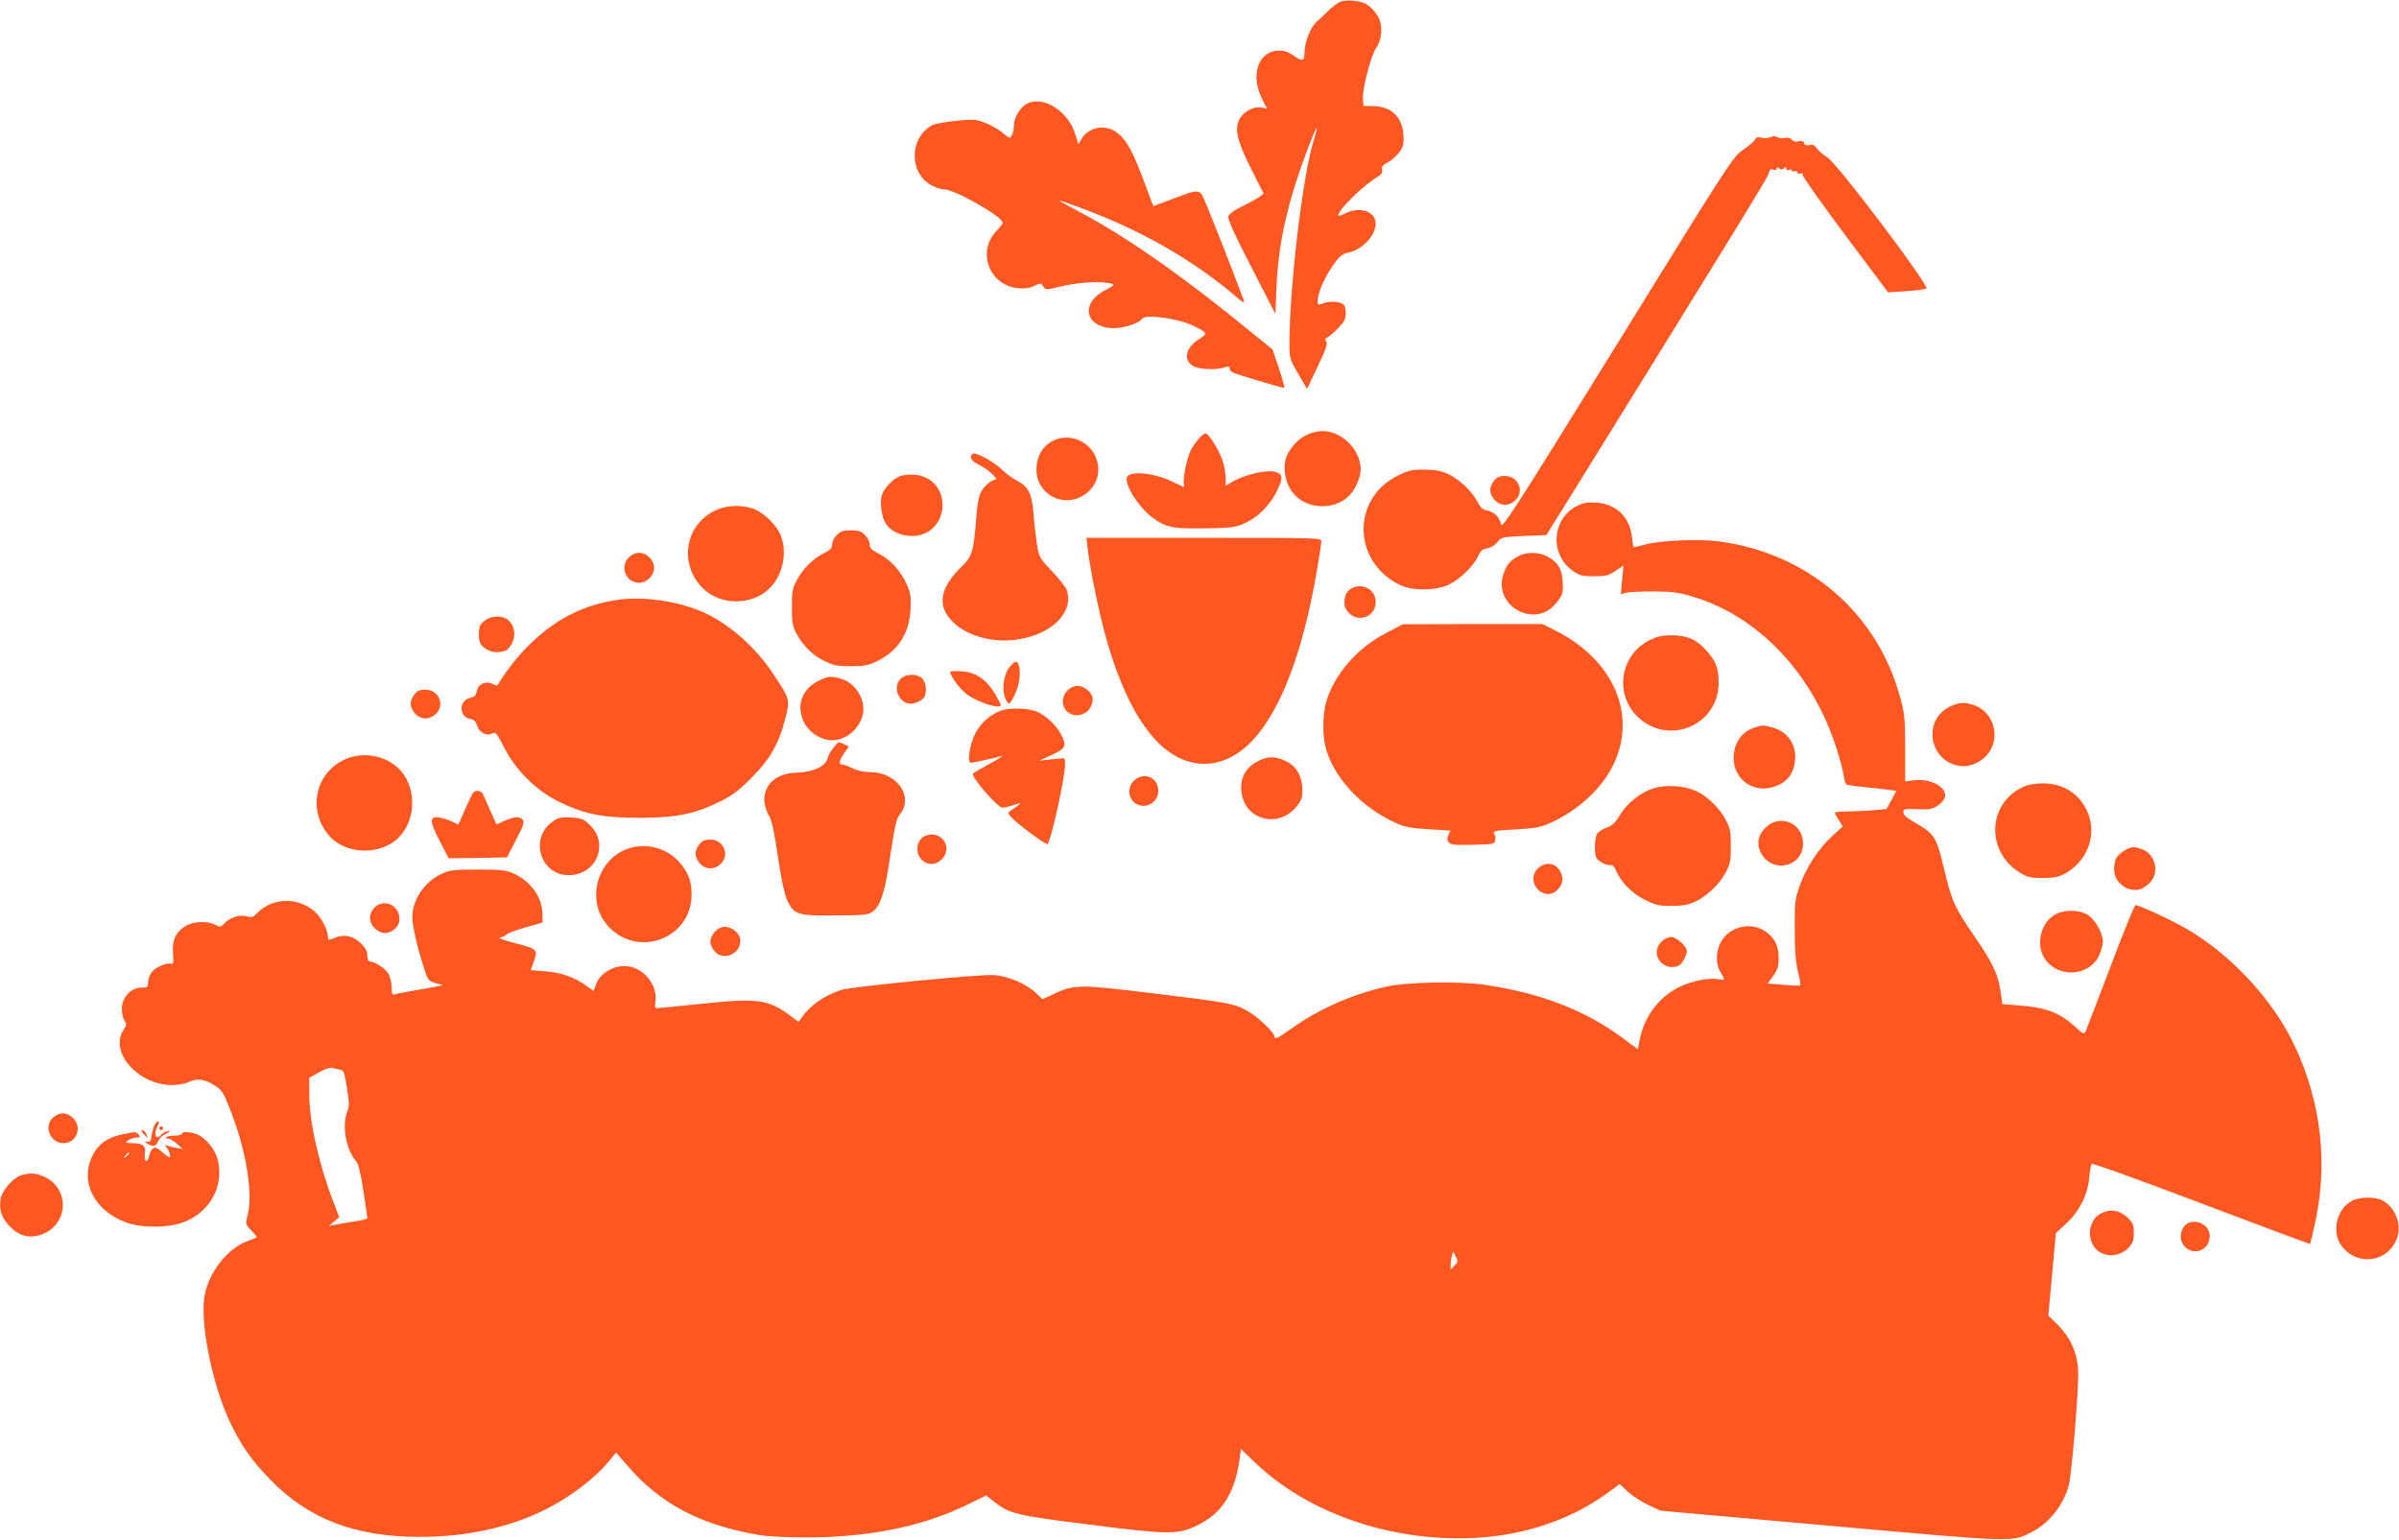 <?xml version="1.0" standalone="no"?>
<!DOCTYPE svg PUBLIC "-//W3C//DTD SVG 20010904//EN"
 "http://www.w3.org/TR/2001/REC-SVG-20010904/DTD/svg10.dtd">
<svg version="1.0" xmlns="http://www.w3.org/2000/svg"
 width="1280pt" height="822pt" viewBox="0 0 1280 822"
 preserveAspectRatio="xMidYMid meet">
<g transform="translate(0,822) scale(0.1,-0.1)"
fill="#ff5722" stroke="none">
<path d="M7150 8210 c-14 -6 -41 -26 -60 -45 -19 -19 -49 -47 -67 -63 -33 -31
-63 -110 -63 -169 0 -40 -14 -42 -60 -8 -24 17 -47 25 -76 25 -109 0 -155
-130 -90 -257 l26 -53 -29 6 c-39 8 -92 -19 -115 -57 -31 -53 -18 -116 59
-269 l67 -133 -23 -18 c-13 -9 -54 -32 -91 -50 -46 -22 -70 -40 -74 -55 -4
-14 34 -98 123 -270 l128 -249 6 145 c10 243 63 470 179 768 17 46 34 82 36
80 2 -2 -6 -33 -17 -68 -59 -190 -129 -783 -129 -1084 0 -78 2 -84 47 -161
l47 -80 57 120 c44 93 54 123 45 134 -8 11 -7 15 4 19 8 3 34 24 58 49 35 36
42 50 42 83 0 29 -5 42 -19 50 -25 13 -72 13 -105 0 -24 -9 -26 -7 -26 15 0
40 38 126 83 190 35 49 49 61 81 67 75 16 146 91 146 155 0 65 -85 94 -163 54
-20 -10 -37 -15 -37 -11 0 30 134 162 211 207 21 12 27 22 23 37 -4 16 4 26
33 41 20 11 48 36 61 55 20 29 23 44 20 93 -7 94 -65 149 -162 151 l-51 1 -3
38 c-4 51 43 232 70 270 34 47 37 132 6 176 -12 19 -35 43 -50 54 -31 23 -111
32 -148 17z"/>
<path d="M5480 7667 c-35 -18 -70 -74 -70 -114 0 -19 -5 -43 -11 -54 -10 -19
-11 -19 -41 6 -48 40 -124 75 -166 76 -60 1 -195 -17 -217 -28 -123 -67 -127
-253 -7 -321 22 -12 52 -22 67 -22 59 0 315 -146 315 -179 0 -5 -15 -24 -34
-44 -106 -112 -36 -292 118 -305 37 -3 62 1 85 13 32 16 34 16 47 -3 13 -19
17 -19 66 -7 113 30 248 38 307 19 8 -3 -9 -16 -39 -31 -141 -70 -111 -204 45
-204 53 0 135 27 149 50 17 27 197 1 277 -39 73 -37 74 -39 26 -70 -73 -46
-86 -115 -27 -145 33 -17 126 -20 164 -5 21 7 26 6 26 -5 0 -8 8 -18 18 -23
17 -9 261 -82 274 -82 4 0 -9 46 -28 103 l-34 102 -118 96 c-364 298 -665 508
-917 641 -60 32 -107 58 -103 58 4 0 49 -15 100 -34 332 -121 613 -282 848
-483 32 -28 42 -33 37 -18 -68 185 -214 554 -225 568 -21 24 -33 22 -152 -23
-57 -22 -105 -40 -106 -40 -1 0 -19 46 -39 103 -74 200 -108 261 -169 298 -59
36 -139 17 -175 -41 l-17 -30 -18 57 c-38 121 -170 204 -256 160z"/>
<path d="M9447 7488 c-10 -5 -31 -6 -47 -3 -23 5 -32 3 -36 -10 -4 -9 -32 -33
-63 -54 -55 -38 -68 -58 -671 -1034 -550 -889 -616 -991 -621 -965 -9 40 -36
66 -73 74 -25 4 -37 15 -55 50 -30 56 -99 120 -159 147 -34 15 -68 21 -122 21
-66 1 -85 -4 -142 -32 -248 -122 -242 -461 11 -583 65 -32 186 -32 256 -1 60
27 137 100 160 152 14 30 24 40 51 44 19 4 42 18 54 34 21 26 26 27 142 32
l119 5 236 380 c794 1282 947 1531 951 1552 3 18 9 22 23 18 11 -4 19 -2 19 6
0 8 4 9 13 0 10 -8 17 -7 25 1 9 9 12 9 12 -1 0 -8 6 -11 15 -7 8 3 15 1 15
-4 0 -5 7 -7 15 -4 8 4 15 1 15 -6 0 -7 7 -10 15 -6 10 3 15 1 13 -7 -2 -7
100 -151 226 -320 l230 -307 95 6 c53 4 102 10 109 14 21 11 -474 667 -528
700 -22 14 -48 36 -56 48 -12 18 -22 22 -39 18 -16 -4 -25 -1 -29 10 -4 11
-13 14 -30 10 -15 -4 -28 0 -36 9 -8 9 -21 13 -35 9 -13 -3 -32 -1 -42 4 -12
7 -25 7 -36 0z"/>
<path d="M6975 5901 c-52 -23 -101 -80 -116 -133 -14 -55 1 -128 37 -175 75
-99 244 -99 317 -1 27 36 47 89 47 122 0 106 -100 206 -205 206 -22 0 -58 -9
-80 -19z"/>
<path d="M6396 5879 c-15 -17 -34 -45 -42 -61 -21 -40 -46 -162 -37 -184 3 -9
2 -15 -3 -12 -5 2 -35 16 -66 31 -91 44 -221 56 -235 21 -15 -39 62 -161 135
-215 79 -58 110 -63 347 -57 86 3 108 7 157 31 67 33 131 100 165 175 30 63
27 83 -12 94 -49 13 -163 -14 -232 -54 l-33 -20 0 39 c0 22 -7 62 -15 90 -16
52 -71 144 -91 150 -6 2 -23 -10 -38 -28z"/>
<path d="M5654 5881 c-77 -19 -124 -82 -124 -169 0 -121 129 -199 237 -143
147 74 112 285 -52 314 -16 3 -44 2 -61 -2z"/>
<path d="M5180 5781 c0 -13 15 -27 45 -42 50 -25 107 -79 84 -79 -8 -1 -23 -8
-35 -18 -45 -38 -56 -68 -65 -184 -14 -179 -22 -208 -76 -259 -125 -121 -137
-221 -37 -309 78 -68 212 -102 335 -82 186 28 303 150 259 267 -5 14 -41 58
-78 98 -67 71 -69 74 -80 147 -6 41 -15 115 -18 163 -8 103 -27 141 -89 173
-22 11 -57 37 -79 58 -39 38 -124 86 -151 86 -8 0 -15 -9 -15 -19z"/>
<path d="M4795 5676 c-37 -16 -83 -68 -91 -102 -11 -42 2 -120 24 -151 29 -40
79 -63 140 -63 85 0 151 61 160 148 9 96 -55 173 -151 179 -30 2 -65 -2 -82
-11z"/>
<path d="M7971 5654 c-27 -35 -26 -66 2 -100 31 -35 77 -37 112 -4 51 48 16
130 -55 130 -30 0 -43 -6 -59 -26z"/>
<path d="M8410 5518 c-132 -71 -141 -259 -17 -345 35 -24 50 -28 112 -28 62 0
77 4 114 28 l43 29 -7 -77 -7 -76 28 8 c16 4 83 7 149 7 99 -1 136 -6 208 -28
350 -105 639 -411 766 -810 18 -54 34 -118 38 -143 3 -24 10 -46 14 -49 5 -3
53 -10 107 -15 53 -5 111 -12 128 -15 l32 -4 -26 -49 -26 -48 -75 -7 c-41 -3
-103 -6 -138 -6 -34 0 -63 -3 -63 -6 0 -4 9 -22 21 -40 l21 -34 -56 -51 c-73
-67 -138 -166 -173 -264 -26 -75 -28 -90 -27 -235 0 -112 5 -174 17 -224 10
-38 15 -71 13 -74 -3 -2 -43 -1 -90 3 l-85 7 30 40 c23 33 29 51 29 95 0 65
-18 103 -65 139 -77 58 -195 33 -242 -51 -29 -51 -30 -118 -3 -163 26 -43 26
-44 -13 -37 -45 9 -138 -9 -201 -39 -109 -50 -191 -156 -216 -278 l-11 -57
-80 59 c-203 151 -446 244 -745 286 -142 19 -408 14 -518 -11 -180 -40 -363
-121 -503 -222 -73 -52 -93 -62 -93 -44 0 22 -94 110 -147 138 -72 39 -99 44
-513 94 -374 46 -408 46 -511 -2 l-66 -31 -34 32 c-54 51 -150 92 -227 97 -74
5 -755 -61 -812 -79 -88 -27 -169 -84 -212 -147 l-17 -24 -48 36 c-115 84
-173 92 -468 61 -126 -13 -235 -24 -242 -24 -8 0 -10 11 -6 35 12 77 -47 163
-127 185 -76 20 -166 -24 -191 -95 l-12 -33 -32 23 c-61 47 -142 77 -225 82
l-78 6 14 40 c25 71 25 71 -93 103 -70 18 -99 30 -83 32 14 2 28 9 32 15 4 6
49 23 100 38 l93 26 -1 49 c-2 88 -63 172 -154 213 -39 18 -66 21 -190 21
-124 0 -151 -3 -190 -21 -94 -42 -160 -139 -160 -234 0 -48 29 -171 67 -285
16 -50 21 -56 58 -66 l40 -11 -30 -6 c-16 -4 -72 -13 -122 -22 -51 -9 -100
-18 -108 -21 -12 -5 -15 3 -15 37 0 25 -8 57 -19 75 -17 28 -73 64 -100 64 -6
0 -11 14 -11 31 0 22 -10 41 -33 64 -41 41 -90 52 -140 31 -35 -14 -37 -14
-37 5 0 31 -29 91 -58 122 -86 91 -237 93 -320 4 -20 -21 -29 -24 -53 -17 -38
11 -90 -4 -119 -35 -21 -23 -24 -23 -51 -10 -41 22 -117 19 -157 -5 -54 -33
-74 -75 -69 -147 4 -48 2 -60 -9 -56 -22 8 -83 -17 -104 -44 -11 -14 -20 -39
-20 -54 0 -27 -3 -29 -36 -29 -55 0 -104 -53 -104 -112 0 -24 6 -53 14 -64 13
-18 12 -24 -5 -50 -77 -118 78 -294 259 -294 31 0 70 7 86 15 43 22 86 18 138
-15 43 -27 49 -36 88 -136 84 -214 121 -442 91 -560 -12 -46 -11 -48 20 -80
18 -19 31 -35 28 -37 -2 -2 -25 -11 -52 -21 -105 -39 -206 -170 -226 -294 -25
-153 48 -497 147 -693 56 -112 108 -185 197 -277 206 -216 456 -313 805 -313
250 0 481 51 672 147 129 65 261 165 332 251 l43 52 58 -67 c178 -207 390
-319 705 -373 45 -8 151 -13 265 -13 324 2 602 58 834 169 l113 55 38 -30 c85
-68 118 -76 510 -125 420 -54 473 -54 571 -8 139 65 209 175 234 365 l6 46 71
-68 c280 -272 724 -427 1168 -407 264 12 512 94 707 233 l75 55 45 -42 c24
-22 73 -54 108 -70 l64 -30 908 -81 c997 -89 965 -88 1076 -32 91 47 168 145
195 249 17 65 55 532 50 614 -6 96 -41 173 -109 242 l-50 49 20 220 20 220 55
51 c70 64 114 151 123 243 3 35 9 69 12 75 4 6 229 -75 585 -210 319 -121 580
-218 581 -217 2 2 12 44 23 93 75 324 40 653 -102 959 -111 241 -335 486 -573
626 -77 46 -258 130 -279 130 -5 0 -65 -147 -133 -327 -69 -181 -128 -336
-133 -346 -9 -17 -13 -15 -51 20 -86 79 -158 107 -304 118 l-89 7 -11 73 c-13
88 -41 147 -139 290 -106 154 -120 186 -161 357 -41 172 -50 187 -153 247 -45
25 -65 43 -65 57 0 17 6 19 75 16 65 -3 80 0 110 20 20 13 36 34 38 47 8 53
-80 99 -168 87 l-45 -6 0 178 c0 162 -3 185 -28 276 -124 449 -492 764 -965
827 -103 14 -301 6 -387 -15 -33 -9 -63 -15 -66 -16 -4 0 -9 22 -11 49 -11
111 -83 182 -191 189 -51 3 -70 -1 -107 -20z m-6599 -3005 c24 -4 26 -10 40
-99 13 -78 13 -99 2 -125 -30 -72 -7 -205 46 -264 13 -14 25 -62 40 -160 12
-77 21 -143 21 -146 0 -3 -35 -12 -77 -18 -43 -7 -89 -15 -103 -18 l-25 -5 28
24 27 23 -31 80 c-77 200 -129 430 -129 577 l0 87 53 29 c28 16 59 27 67 24 8
-2 27 -7 41 -9z m5950 -1046 l-21 -21 0 24 c0 14 3 36 7 49 l6 24 14 -28 c14
-25 13 -29 -6 -48z"/>
<path d="M3812 5494 c-160 -79 -190 -289 -60 -415 93 -90 257 -91 351 -1 77
72 102 205 57 297 -27 55 -96 118 -148 133 -67 20 -142 15 -200 -14z"/>
<path d="M4465 5365 c-14 -13 -25 -35 -25 -49 0 -20 -9 -30 -42 -47 -59 -29
-115 -84 -146 -144 -24 -44 -27 -61 -27 -145 0 -80 4 -102 23 -138 35 -66 88
-119 150 -149 49 -24 69 -28 142 -28 73 0 93 4 142 28 109 54 169 146 176 273
4 73 1 88 -22 140 -33 71 -85 127 -148 160 -38 19 -48 30 -48 50 0 14 -11 36
-25 49 -19 20 -34 25 -75 25 -41 0 -56 -5 -75 -25z"/>
<path d="M5804 5288 c12 -106 64 -357 101 -484 69 -241 155 -417 258 -530 158
-172 364 -173 521 -4 151 163 267 469 341 898 14 79 25 152 25 163 0 19 -13
19 -626 19 l-627 0 7 -62z"/>
<path d="M3355 5245 c-50 -49 -15 -135 55 -135 41 0 80 39 80 80 0 41 -39 80
-80 80 -19 0 -40 -9 -55 -25z"/>
<path d="M8105 5254 c-46 -24 -63 -43 -81 -90 -31 -81 3 -166 82 -205 80 -38
159 -16 212 62 20 28 23 44 20 94 -4 69 -24 103 -79 134 -44 25 -112 27 -154
5z"/>
<path d="M7203 5075 c-31 -21 -40 -78 -19 -110 49 -74 156 -44 156 43 0 70
-79 108 -137 67z"/>
<path d="M3301 5020 c-194 -27 -350 -109 -497 -261 -55 -57 -121 -144 -150
-197 -1 -1 -13 3 -28 9 -37 17 -75 -1 -82 -40 -5 -22 -13 -30 -35 -35 -61 -12
-62 -100 -1 -112 21 -4 31 -14 38 -37 11 -37 54 -58 82 -40 16 9 23 0 62 -76
61 -120 171 -230 290 -288 135 -67 234 -87 430 -87 196 0 295 20 430 86 68 34
102 59 170 128 98 98 147 183 181 320 25 97 24 99 -66 235 -93 140 -229 261
-366 325 -130 60 -318 89 -458 70z"/>
<path d="M2583 4906 c-23 -20 -28 -32 -28 -71 0 -39 5 -51 28 -71 30 -26 83
-32 119 -13 11 6 26 26 34 46 18 42 5 94 -29 118 -33 23 -91 19 -124 -9z"/>
<path d="M7395 4842 c-157 -81 -282 -228 -321 -376 -16 -60 -18 -163 -3 -226
37 -160 188 -326 373 -410 50 -23 81 -29 178 -35 l117 -7 -11 -24 c-8 -18 -8
-27 2 -39 11 -13 34 -15 129 -13 113 3 116 4 119 26 2 13 -1 29 -7 36 -9 11
13 15 114 20 103 6 137 12 183 33 147 65 276 182 338 308 132 267 6 563 -308
721 l-68 34 -372 0 -373 -1 -90 -47z"/>
<path d="M8799 4803 c-152 -78 -186 -280 -67 -402 163 -166 438 -55 438 176 0
77 -15 117 -67 173 -51 58 -102 80 -184 80 -52 0 -77 -6 -120 -27z"/>
<path d="M5392 4667 c-42 -45 -51 -147 -18 -193 11 -15 16 -10 39 37 26 51 36
125 21 163 -8 22 -17 20 -42 -7z"/>
<path d="M5070 4635 c0 -24 56 -98 93 -123 63 -44 177 -78 177 -54 0 4 -15 32
-32 62 -46 75 -102 113 -178 118 -33 2 -60 1 -60 -3z"/>
<path d="M4809 4601 c-45 -37 -23 -120 37 -135 28 -7 79 16 88 39 12 32 6 75
-14 95 -25 25 -80 26 -111 1z"/>
<path d="M4375 4591 c-98 -45 -131 -139 -82 -231 26 -50 90 -90 144 -90 74 0
141 53 164 128 24 80 -33 178 -116 201 -53 14 -63 14 -110 -8z"/>
<path d="M5695 4535 c-43 -43 -26 -115 31 -129 53 -14 104 28 104 85 0 31 -44
69 -80 69 -19 0 -40 -9 -55 -25z"/>
<path d="M2211 4514 c-27 -35 -26 -66 2 -100 31 -35 77 -37 112 -4 51 48 16
130 -55 130 -30 0 -43 -6 -59 -26z"/>
<path d="M10399 4447 c-142 -75 -105 -288 56 -314 54 -9 121 21 156 70 62 85
27 212 -70 251 -56 22 -90 20 -142 -7z"/>
<path d="M5332 4425 c-55 -24 -98 -63 -126 -115 -32 -59 -48 -160 -25 -160 12
0 110 21 164 36 11 3 -18 -16 -65 -42 -47 -26 -86 -48 -88 -50 -17 -13 129
-184 158 -184 9 0 37 7 61 15 46 16 43 10 -16 -29 -17 -11 -18 -15 -6 -30 31
-37 193 -158 200 -150 19 20 87 324 93 414 2 35 0 45 -12 44 -8 0 -40 -4 -70
-7 l-55 -6 68 31 c74 35 79 45 50 106 -23 47 -77 100 -127 123 -50 22 -156 25
-204 4z"/>
<path d="M9368 4340 c-74 -22 -118 -84 -118 -165 0 -118 112 -194 225 -150 62
23 97 71 103 139 7 86 -42 154 -124 175 -48 12 -49 12 -86 1z"/>
<path d="M4447 4230 c-14 -16 -28 -42 -32 -58 -9 -41 -79 -73 -164 -75 -108
-3 -174 -60 -173 -149 1 -21 10 -53 20 -71 21 -34 29 -72 62 -287 13 -84 29
-152 43 -180 35 -71 55 -77 256 -75 156 1 173 3 198 21 38 28 61 96 84 239 35
231 41 255 61 280 75 96 -17 225 -160 225 -33 0 -67 7 -92 20 -22 11 -46 20
-55 20 -22 0 -19 20 9 61 l25 36 -25 12 c-32 14 -28 16 -57 -19z"/>
<path d="M1832 4164 c-152 -76 -190 -269 -78 -401 89 -106 282 -110 378 -7 93
99 89 275 -8 366 -76 71 -198 89 -292 42z"/>
<path d="M6709 4157 c-62 -33 -91 -86 -86 -155 12 -163 211 -210 305 -72 20
29 23 45 20 91 -5 68 -35 114 -92 140 -55 25 -94 24 -147 -4z"/>
<path d="M6057 4060 c-59 -47 -30 -139 44 -140 44 0 79 35 79 80 0 68 -69 102
-123 60z"/>
<path d="M10795 4021 c-190 -86 -201 -344 -20 -456 43 -27 57 -30 124 -30 58
0 85 5 116 22 115 61 170 192 131 309 -36 108 -129 174 -245 174 -42 0 -81 -7
-106 -19z"/>
<path d="M8824 4014 c-70 -22 -143 -79 -181 -144 -25 -41 -41 -56 -70 -66 -21
-7 -43 -21 -50 -31 -14 -18 -18 -99 -7 -128 8 -20 61 -48 79 -41 8 3 18 -8 26
-26 26 -64 86 -125 156 -160 58 -28 77 -33 143 -32 54 0 88 6 122 21 62 28
134 96 166 158 23 43 27 62 27 140 0 78 -4 97 -27 140 -34 64 -100 128 -160
155 -64 28 -159 34 -224 14z"/>
<path d="M2523 3988 c-5 -7 -24 -48 -43 -90 -18 -43 -34 -78 -35 -78 -1 0 -16
7 -33 16 -17 8 -47 18 -67 21 -55 9 -55 -15 0 -123 l49 -94 156 2 155 3 48 93
c39 75 46 96 36 108 -16 19 -46 17 -97 -6 l-43 -19 -30 67 c-17 37 -35 77 -40
90 -9 24 -41 30 -56 10z"/>
<path d="M2949 3836 c-126 -87 -67 -286 85 -286 82 0 148 53 161 129 9 54 -8
100 -50 141 -31 30 -43 34 -98 38 -53 3 -67 0 -98 -22z"/>
<path d="M9426 3809 c-41 -35 -55 -84 -36 -128 51 -125 230 -95 230 38 0 106
-116 159 -194 90z"/>
<path d="M4933 3758 c-33 -16 -48 -61 -33 -98 23 -55 84 -67 125 -25 65 64 -8
163 -92 123z"/>
<path d="M3731 3714 c-27 -35 -26 -66 2 -100 31 -35 77 -37 112 -4 51 48 16
130 -55 130 -30 0 -43 -6 -59 -26z"/>
<path d="M3382 3700 c-194 -39 -269 -291 -129 -431 162 -162 437 -51 437 177
0 74 -18 120 -68 176 -60 66 -151 96 -240 78z"/>
<path d="M11333 3680 c-40 -24 -53 -48 -53 -100 0 -68 70 -122 136 -106 15 4
39 20 55 36 51 51 31 148 -36 176 -45 19 -64 18 -102 -6z"/>
<path d="M8205 3585 c-70 -69 31 -182 103 -115 30 28 36 62 18 98 -25 49 -81
57 -121 17z"/>
<path d="M2009 3387 c-45 -34 -46 -92 -2 -127 33 -26 64 -25 97 1 56 44 20
140 -53 139 -14 0 -33 -6 -42 -13z"/>
<path d="M10971 3343 c-79 -39 -111 -157 -64 -234 69 -111 241 -102 294 15 10
23 19 55 19 71 0 45 -40 116 -79 142 -41 28 -120 31 -170 6z"/>
<path d="M3844 3270 c-28 -11 -54 -48 -54 -76 0 -12 9 -33 21 -48 44 -56 139
-20 139 54 0 46 -62 88 -106 70z"/>
<path d="M8865 3195 c-64 -63 4 -161 90 -129 18 7 45 55 45 79 0 26 -55 75
-85 75 -14 0 -37 -11 -50 -25z"/>
<path d="M286 2259 c-56 -44 -20 -140 53 -139 74 1 103 93 44 140 -33 26 -64
25 -97 -1z"/>
<path d="M829 2224 c-7 -8 -15 -34 -19 -57 -4 -35 -9 -42 -25 -39 -17 2 -16 0
4 -12 30 -17 43 -13 56 17 6 12 20 27 33 33 31 15 38 24 13 17 -11 -3 -26 -11
-32 -19 -27 -32 -41 5 -18 48 14 25 6 34 -12 12z"/>
<path d="M850 2200 c0 -5 5 -10 10 -10 6 0 10 5 10 10 0 6 -4 10 -10 10 -5 0
-10 -4 -10 -10z"/>
<path d="M765 2170 c10 -11 20 -20 22 -20 2 0 -1 9 -7 20 -6 11 -16 20 -22 20
-6 0 -3 -9 7 -20z"/>
<path d="M649 2166 c-76 -16 -124 -50 -154 -110 -70 -139 3 -291 172 -357 83
-33 233 -33 317 1 142 55 216 201 175 341 -15 50 -64 108 -105 125 -39 16 -84
18 -84 4 0 -5 -18 -10 -39 -10 -22 0 -43 -4 -46 -10 -3 -5 0 -7 7 -5 7 3 29
-9 48 -25 l35 -31 -30 5 c-16 2 -39 8 -50 12 -18 7 -19 6 -5 -10 8 -10 15 -27
17 -38 4 -22 -3 -19 -54 25 -27 24 -48 12 -58 -34 -9 -40 -29 -25 -22 17 7 40
-11 54 -70 54 -36 1 -37 2 -19 15 11 8 31 15 44 15 21 0 22 2 12 15 -14 17
-16 17 -91 1z m41 -100 c0 -2 -8 -10 -17 -17 -16 -13 -17 -12 -4 4 13 16 21
21 21 13z"/>
<path d="M114 1949 c-42 -12 -101 -79 -110 -123 -11 -61 4 -106 50 -152 52
-52 108 -65 174 -39 139 56 144 244 8 306 -45 20 -74 22 -122 8z"/>
<path d="M12551 1813 c-81 -40 -112 -161 -61 -236 75 -109 232 -100 291 16 40
77 7 182 -71 222 -38 20 -117 19 -159 -2z"/>
<path d="M11208 1744 c-53 -28 -73 -105 -43 -164 35 -68 132 -78 189 -21 26
27 31 39 31 82 0 46 -4 54 -37 85 -42 38 -92 45 -140 18z"/>
<path d="M11669 1690 c-26 -15 -41 -62 -30 -93 33 -86 151 -64 151 28 0 57
-70 95 -121 65z"/>
</g>
</svg>
